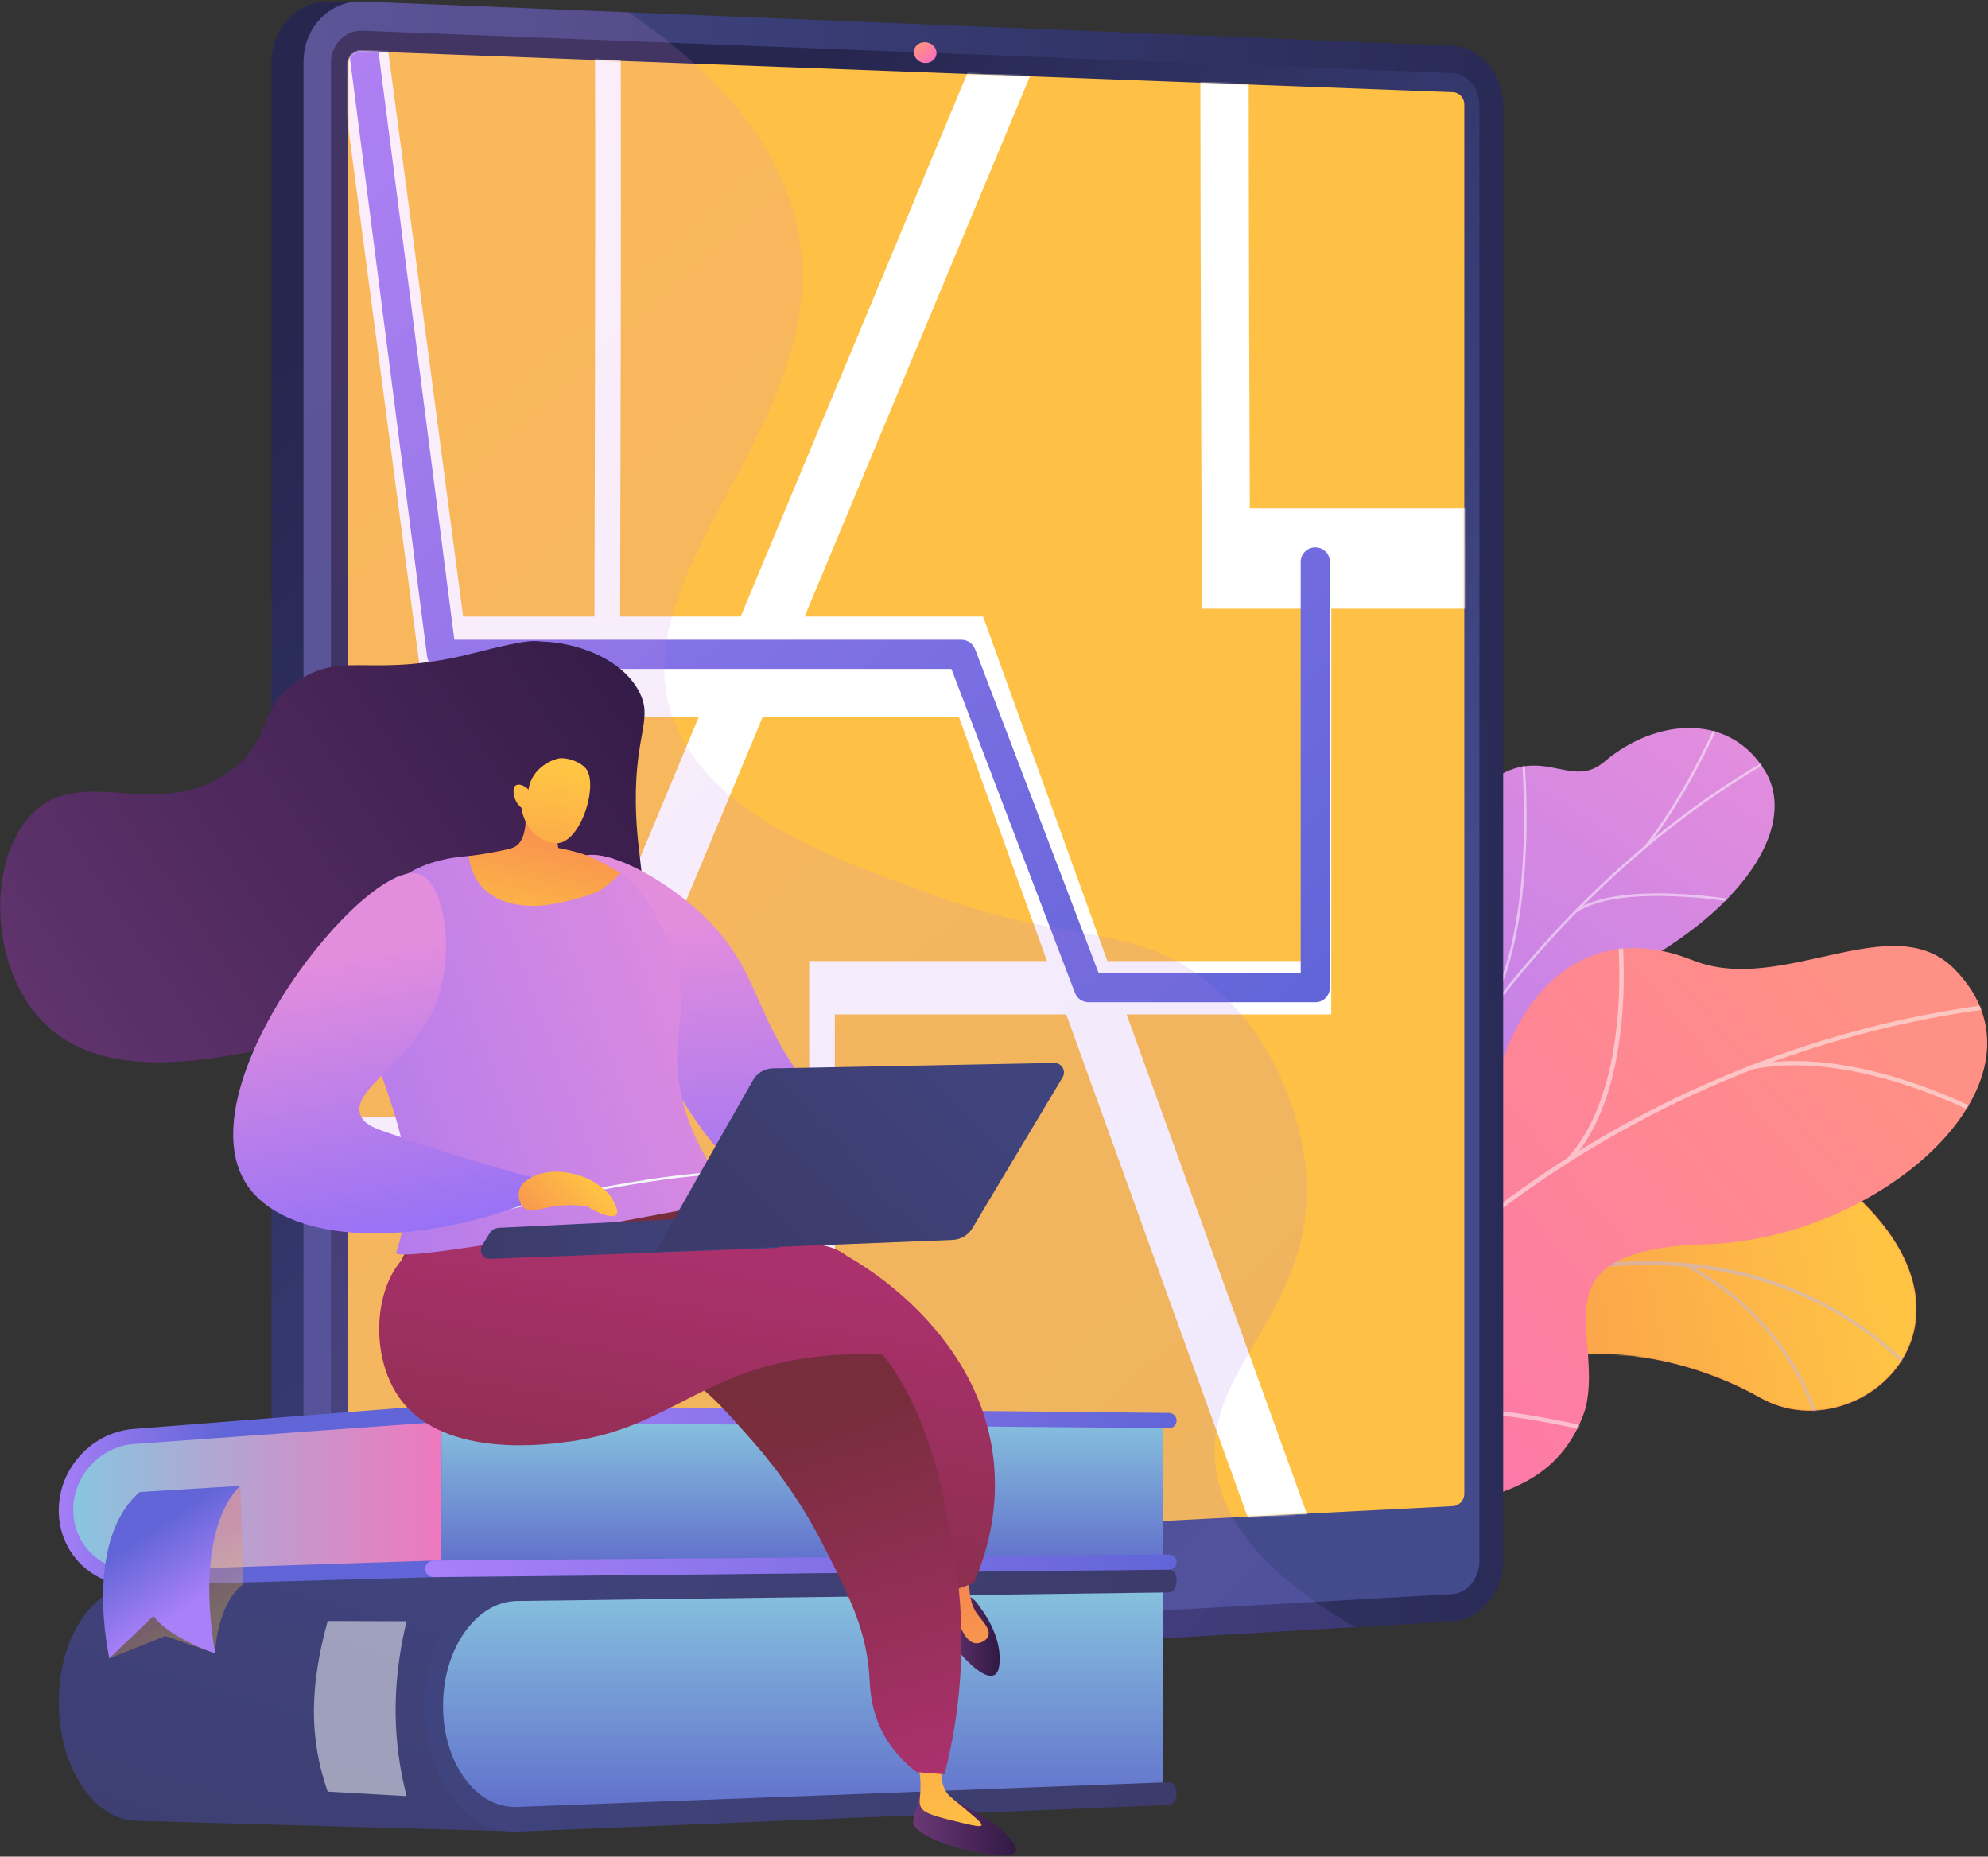 <?xml version="1.0" encoding="UTF-8"?> <svg xmlns="http://www.w3.org/2000/svg" width="1254" height="1171" viewBox="0 0 1254 1171" fill="none"><rect x="0" y="0" width="1254" height="1171" fill="#333333" stroke="none"/><path d="M640.936 930.971L687.914 1010.51C687.914 1010.51 737.562 1001.39 754.846 964.889C790.111 890.417 852.875 926.5 881.424 937.681C924.478 954.542 969.772 950.624 957.913 895.45C946.053 840.275 1044.86 844.405 1110.46 881.658C1174.67 918.112 1276.51 825.021 1144.8 733.362C1066.14 678.624 993.54 737.353 949.825 758.295C906.109 779.236 866.146 719.428 827.851 770.591C795.141 814.294 783.79 867.328 738.48 858.731C693.168 850.135 658.122 867.176 640.936 930.971Z" fill="url(#paint0_linear_152_1638)"></path><mask id="mask0_152_1638" style="mask-type:luminance" maskUnits="userSpaceOnUse" x="640" y="710" width="569" height="301"><path d="M640.936 930.971L687.914 1010.51C687.914 1010.51 737.562 1001.39 754.846 964.889C790.111 890.417 852.875 926.5 881.424 937.681C924.478 954.542 969.772 950.624 957.913 895.45C946.053 840.275 1044.86 844.405 1110.46 881.658C1174.67 918.112 1276.51 825.021 1144.8 733.362C1066.14 678.624 993.54 737.353 949.825 758.295C906.109 779.236 866.146 719.428 827.851 770.591C795.141 814.294 783.79 867.328 738.48 858.731C693.168 850.135 658.122 867.176 640.936 930.971Z" fill="white"></path></mask><g mask="url(#mask0_152_1638)"><path d="M640.936 930.971L687.914 1010.51C687.914 1010.51 737.562 1001.39 754.846 964.889C790.111 890.417 852.875 926.5 881.424 937.681C924.478 954.542 964.341 949.635 962.639 899.785C960.713 843.383 1044.86 844.406 1110.46 881.658C1174.67 918.112 1276.51 825.021 1144.8 733.362C1066.14 678.624 993.54 737.353 949.825 758.295C906.109 779.236 866.146 719.428 827.851 770.591C795.141 814.294 783.79 867.328 738.48 858.731C693.168 850.135 658.122 867.176 640.936 930.971Z" fill="url(#paint1_linear_152_1638)"></path></g><mask id="mask1_152_1638" style="mask-type:luminance" maskUnits="userSpaceOnUse" x="640" y="710" width="569" height="301"><path d="M640.936 930.971L687.914 1010.51C687.914 1010.51 737.562 1001.39 754.846 964.889C790.111 890.417 852.875 926.5 881.424 937.681C924.478 954.542 969.772 950.624 957.913 895.45C946.053 840.275 1044.86 844.405 1110.46 881.658C1174.67 918.112 1276.51 825.021 1144.8 733.362C1066.14 678.624 993.54 737.353 949.825 758.295C906.109 779.236 866.146 719.428 827.851 770.591C795.141 814.294 783.79 867.328 738.48 858.731C693.168 850.135 658.122 867.176 640.936 930.971Z" fill="white"></path></mask><g mask="url(#mask1_152_1638)"><g opacity="0.5"><path d="M653.887 969.757L655.165 971.23C656.077 970.438 747.7 891.501 862.124 840.635C967.54 793.773 1114.44 761.84 1215.65 875.838L1217.1 874.544C1172.05 823.797 1114.36 797.25 1045.63 795.639C990.727 794.352 928.708 808.896 861.296 838.868C746.613 889.858 654.801 968.965 653.887 969.757Z" fill="#BEB8F2"></path><path d="M1016.88 796.206L1018.07 797.75C1069.46 758.089 1160.72 732.689 1161.64 732.437L1161.12 730.556C1160.2 730.81 1068.57 756.313 1016.88 796.206Z" fill="#BEB8F2"></path><path d="M1062.65 798.535C1131.25 834.263 1145.54 897.058 1145.68 897.688L1147.59 897.276C1147.45 896.637 1132.99 832.972 1063.55 796.805L1062.65 798.535Z" fill="#BEB8F2"></path><path d="M789.13 877.965C879.391 849.982 962.404 946.194 963.134 947.199L964.782 946.159C964.158 945.105 879.615 847.871 788.553 876.103L789.13 877.965Z" fill="#BEB8F2"></path><path d="M822.371 857.634L823.685 859.076C868.275 818.481 870.686 742.682 870.705 741.92L868.756 741.871C868.737 742.624 866.34 817.606 822.371 857.634Z" fill="#BEB8F2"></path><path d="M669.856 959.126C702.101 943.349 752.485 972.934 752.99 973.234L753.987 971.558C751.889 970.308 702.195 941.131 668.998 957.375L669.856 959.126Z" fill="#BEB8F2"></path><path d="M691.303 940.142L692.563 941.63C714.225 923.288 719.556 871.022 721.308 853.847C721.555 851.42 721.769 849.325 721.88 848.959L720.023 848.363C719.858 848.877 719.712 850.27 719.367 853.649C717.636 870.63 712.365 922.308 691.303 940.142Z" fill="#BEB8F2"></path></g></g><path d="M869.632 869.083C877.476 892.801 864.115 913.01 852.155 926.119C849.785 925.74 848.325 926.126 845.857 926.274C823.585 927.604 813.799 923.426 791.638 921.271C786.868 920.808 773.281 915.188 767.877 912.536L757.881 907.43C757.881 907.43 746.649 851.04 777.84 841.149C809.032 831.259 805.158 776.349 806.691 747.007C807.632 728.989 813.834 721.05 815.243 714.484C830.155 644.988 812.206 620.963 830.938 601.344C851.616 579.684 879.408 602.762 903.148 580.389C929.954 555.125 912.514 508.736 943.224 490.497C948.488 487.37 953.984 484.3 962.081 483.221C982.067 480.557 995.89 494.09 1011.95 480.456C1044.24 453.052 1091.08 449.066 1113.52 486.498C1135.67 523.441 1094.42 582.833 1006.85 621.547C947.707 656.179 945.087 669.048 944.918 701.417C944.799 724.089 959.495 785.638 924.105 803.375C888.715 821.113 860.663 841.969 869.632 869.083Z" fill="url(#paint2_linear_152_1638)"></path><mask id="mask2_152_1638" style="mask-type:luminance" maskUnits="userSpaceOnUse" x="756" y="459" width="364" height="483"><path d="M835.671 941.738L759.377 909.66C759.377 909.66 746.649 851.04 777.841 841.149C809.032 831.258 805.159 776.349 806.692 747.007C810.851 667.393 900.64 689.578 914.699 588.065C918.438 561.066 915.911 507.967 943.224 490.496C974.342 470.592 991.295 497.988 1011.95 480.455C1044.24 453.052 1091.08 449.065 1113.52 486.497C1135.67 523.44 1094.42 582.832 1006.85 621.546C947.707 656.178 945.088 669.047 944.919 701.415C944.8 724.087 959.495 785.636 924.106 803.374C888.716 821.111 860.664 841.968 869.632 869.082C883.278 910.34 835.671 941.738 835.671 941.738Z" fill="white"></path></mask><g mask="url(#mask2_152_1638)"><g opacity="0.5"><path d="M802.956 923.993L801.379 923.54C803.797 914.81 806.351 906.039 808.971 897.471C828.376 834.03 853.461 774.877 883.532 721.651C909.012 676.552 938.42 635.069 970.937 598.353C997.088 568.827 1025.38 542.21 1055.04 519.242C1075.88 503.097 1097.18 488.906 1118.34 477.068C1122.03 475.004 1125.93 473.094 1129.7 471.246C1134.73 468.784 1139.93 466.239 1144.66 463.311L1145.6 464.604C1140.81 467.573 1135.57 470.136 1130.51 472.614C1126.75 474.452 1122.87 476.354 1119.22 478.396C1098.13 490.198 1076.89 504.345 1056.11 520.446C1026.53 543.357 998.298 569.911 972.208 599.369C939.757 636.009 910.409 677.409 884.977 722.421C854.957 775.557 829.912 834.617 810.538 897.959C807.922 906.515 805.37 915.274 802.956 923.993Z" fill="#FCFDFE"></path><path d="M934.693 645.662L933.318 644.778C970.835 590.989 959.876 478.305 959.76 477.173L961.382 477.099C961.497 478.236 972.51 591.441 934.693 645.662Z" fill="#FCFDFE"></path><path d="M844.211 805.434L842.744 804.702C863.55 765.131 952.257 746.629 953.151 746.446L953.568 747.946C952.682 748.127 864.691 766.481 844.211 805.434Z" fill="#FCFDFE"></path><path d="M834.516 828.942L832.948 828.459C841.343 800.552 836.725 757.554 819.942 707.387C819.098 704.865 819.098 704.865 819.177 704.587L820.752 705.052L819.964 704.82L820.769 704.762C820.805 704.935 821.123 705.887 821.494 706.991C838.371 757.444 842.997 800.754 834.516 828.942Z" fill="#FCFDFE"></path><path d="M807.612 908.13L806.234 907.252C824.573 880.715 875.238 877.441 875.747 877.411L875.927 878.942C875.424 878.971 825.531 882.201 807.612 908.13Z" fill="#FCFDFE"></path><path d="M800.498 923.705C797.857 897.624 787.204 871.046 767.93 842.454L769.293 841.677C788.715 870.489 799.453 897.297 802.119 923.632L800.498 923.705Z" fill="#FCFDFE"></path><path d="M1038.89 534.253L1037.57 533.301C1060.25 504.571 1076.76 469.112 1082.18 457.46C1083.49 454.639 1083.96 453.648 1084.18 453.332L1085.55 454.233C1085.38 454.477 1084.62 456.089 1083.67 458.131C1078.24 469.82 1061.68 505.391 1038.89 534.253Z" fill="#FCFDFE"></path><path d="M994.399 575.494L993.414 574.229C1022.48 554.767 1094.78 567.529 1097.84 568.082L1097.61 569.588C1096.87 569.454 1022.92 556.395 994.399 575.494Z" fill="#FCFDFE"></path></g></g><path d="M813.972 996.083C808.854 993.634 771.367 1034.36 767.531 993.907C766.573 983.802 772.271 951.833 733.155 937.3C725.562 934.479 717.969 931.657 710.376 928.836C709.489 909.383 712.258 890.884 737.764 892.006C777.375 893.748 797.45 833.332 794.276 808.547C790.348 777.871 782.717 706.327 843.954 708.093C894.935 709.562 927.986 720.547 949.244 664.701C970.503 608.855 1014.45 584.2 1067.75 605.634C1123.83 628.189 1193.61 571.443 1232.83 611.192C1301.17 680.455 1187.52 781.347 1076.71 784.718C965.893 788.089 1012.12 840.992 1000.07 888.469C998.703 892.813 996.247 899.442 991.862 906.716C964.868 951.497 911.566 943.076 862.275 970.725C795.053 1008.43 822.595 1000.21 813.972 996.083Z" fill="url(#paint3_linear_152_1638)"></path><mask id="mask3_152_1638" style="mask-type:luminance" maskUnits="userSpaceOnUse" x="709" y="596" width="545" height="391"><path d="M834.664 986.222L710.301 943.908C708.493 924.731 709.273 890.753 737.764 892.007C777.375 893.748 797.45 833.332 794.277 808.547C790.348 777.871 782.718 706.328 843.956 708.093C894.936 709.563 927.987 720.547 949.245 664.701C970.504 608.855 1014.45 584.201 1067.75 605.634C1123.83 628.19 1193.61 571.443 1232.83 611.193C1301.17 680.456 1187.52 781.347 1076.71 784.718C965.894 788.089 1012.12 840.992 1000.07 888.47C983.621 953.287 897.376 909.639 865.56 926.686C840.618 940.05 835.55 968.234 834.664 986.222Z" fill="white"></path></mask><g mask="url(#mask3_152_1638)"><g opacity="0.5"><path d="M782.15 947.728L779.666 946.335C877.423 775.774 1062.82 655.502 1263.5 632.457L1263.95 635.155C1064.12 658.104 879.501 777.875 782.15 947.728Z" fill="#FCFDFE"></path><path d="M843.927 859.496L841.228 858.591C864.8 784.973 816.798 705.312 816.311 704.516L818.723 703.213C819.218 704.019 867.87 784.717 843.927 859.496Z" fill="#FCFDFE"></path><path d="M801.044 916.862L799.059 914.849C857.413 861.689 1003.21 900.325 1004.68 900.722L1004.03 903.336C1002.58 902.944 858.289 864.714 801.044 916.862Z" fill="#FCFDFE"></path><path d="M990.826 732.192L988.676 730.341C1030.88 684.351 1020.31 588.238 1020.2 587.272L1023 587.089C1023.11 588.067 1033.81 685.352 990.826 732.192Z" fill="#FCFDFE"></path><path d="M1104.58 674.629L1103.87 671.971C1175.71 656.96 1263.22 707.942 1264.1 708.46L1262.7 710.761C1261.84 710.249 1175.31 659.851 1104.58 674.629Z" fill="#FCFDFE"></path></g></g><path d="M928.005 983.853C928.005 1004.22 913.555 1021.63 895.736 1022.67L208.354 1062.79C187.94 1063.99 171.273 1047.14 171.273 1025.23V39.183C171.273 17.276 187.94 0.13 208.354 0.957L895.736 28.813C913.555 29.535 928.005 46.692 928.005 67.059V983.853Z" fill="url(#paint4_linear_152_1638)"></path><path d="M948.187 983.853C948.187 1004.22 933.736 1021.63 915.917 1022.67L228.536 1062.79C208.122 1063.99 191.455 1047.14 191.455 1025.23V39.183C191.455 17.276 208.122 0.13 228.536 0.957L915.917 28.813C933.736 29.535 948.187 46.692 948.187 67.059V983.853Z" fill="url(#paint5_linear_152_1638)"></path><path d="M208.748 39.819V1024.28C208.748 1035.99 217.617 1044.98 228.536 1044.36L772.18 1013.57L915.917 1005.42C925.465 1004.88 933.191 995.592 933.191 984.672V66.507C933.191 55.586 925.465 46.434 915.917 46.064L766.991 40.285L228.536 19.387C217.617 18.963 208.748 28.111 208.748 39.819Z" fill="url(#paint6_linear_152_1638)"></path><path d="M923.663 942.214C923.663 946.276 920.407 949.747 916.404 949.952L227.978 985.153C223.404 985.387 219.678 982.041 219.678 977.694V39.839C219.678 35.492 223.404 32.095 227.978 32.267L916.404 58.157C920.408 58.308 923.663 61.735 923.663 65.797V942.214Z" fill="#FEC045"></path><path d="M653.017 1003.25L513.228 1010.94C505.754 1011.35 499.688 1006.16 499.688 999.36V998.85C499.688 992.046 505.754 986.211 513.228 985.818L653.017 978.466C660.282 978.084 666.163 983.203 666.163 989.898V990.401C666.164 997.097 660.282 1002.85 653.017 1003.25Z" fill="url(#paint7_linear_152_1638)"></path><path d="M590.747 33.444C590.747 37.064 587.545 39.876 583.592 39.725C579.636 39.574 576.428 36.513 576.428 32.888C576.428 29.264 579.636 26.452 583.592 26.608C587.545 26.764 590.747 29.825 590.747 33.444Z" fill="url(#paint8_linear_152_1638)"></path><mask id="mask4_152_1638" style="mask-type:luminance" maskUnits="userSpaceOnUse" x="219" y="32" width="705" height="954"><path d="M923.665 942.214C923.665 946.276 920.409 949.747 916.406 949.952L227.98 985.153C223.406 985.387 219.68 982.042 219.68 977.695V39.839C219.68 35.492 223.406 32.096 227.98 32.267L916.406 58.158C920.41 58.308 923.665 61.736 923.665 65.798V942.214Z" fill="white"></path></mask><g mask="url(#mask4_152_1638)"><path d="M970.711 320.637H788.372C787.736 170.994 787.212 -42.853 788.246 -62.557C788.194 -61.554 787.839 -56.261 786.005 -50.472L760.548 -85.257C757.8 -76.58 757.716 -69.014 757.494 -48.796C757.367 -37.322 757.279 -20.841 757.232 0.191C757.152 35.391 757.182 83.988 757.322 144.633C757.558 247.796 758.037 351.553 758.041 352.589L758.187 383.931H823.546V606.123H698.518L620.109 388.882H507.527L657.425 29.62L634.397 -11.834L467.204 388.882H391.175C391.284 350.102 391.462 281.167 391.569 212.519C391.663 151.886 391.683 103.341 391.629 68.231C391.522 -1.787 391.324 -2.609 390.227 -7.168L375.729 7.888C375.149 5.474 375.022 3.469 375.002 3.092C375.764 17.791 375.423 231.129 374.968 388.883H292.158C276.793 272.649 240.469 -1.975 239.238 -9.647L210.33 10.368L210.259 9.91C211.842 20.69 244.37 266.39 265.848 428.908L268.924 452.178H440.794L335.547 704.427H113.918V767.722H349.461L481.117 452.178H604.869L660.433 606.124H510.414V1057.25H526.622V639.792H672.584L810.279 1021.29L834.66 983.321L710.669 639.792H839.753V383.933H970.71L970.711 320.637Z" fill="white"></path></g><mask id="mask5_152_1638" style="mask-type:luminance" maskUnits="userSpaceOnUse" x="219" y="32" width="705" height="954"><path d="M923.665 942.214C923.665 946.276 920.409 949.747 916.406 949.952L227.98 985.153C223.406 985.387 219.68 982.042 219.68 977.695V39.839C219.68 35.492 223.406 32.096 227.98 32.267L916.406 58.158C920.41 58.308 923.665 61.736 923.665 65.798V942.214Z" fill="white"></path></mask><g mask="url(#mask5_152_1638)"><path d="M829.672 632.128H686.655C682.839 632.128 679.418 629.772 678.056 626.205L600.133 421.907H278.513C273.886 421.907 269.978 418.471 269.386 413.882L210.551 -42.226C209.901 -47.267 213.46 -51.88 218.501 -52.53C223.548 -53.181 228.156 -49.622 228.805 -44.581L286.604 403.502H606.471C610.288 403.502 613.709 405.858 615.069 409.425L692.994 613.722H820.47V354.406C820.47 349.323 824.59 345.203 829.672 345.203C834.754 345.203 838.875 349.323 838.875 354.406V622.925C838.875 628.007 834.754 632.128 829.672 632.128Z" fill="url(#paint9_linear_152_1638)"></path></g><g opacity="0.15"><path d="M766.245 919.32C763.443 859.236 830.248 823.997 823.83 739.237C823.251 731.59 817.281 665.997 764.49 621.537C717.084 581.613 677.239 596.634 589.499 564.789C528.005 542.471 458.875 517.38 430.914 467.038C375.388 367.065 534.055 267.209 501.58 137.786C492.275 100.7 466 55.241 396.605 7.768L228.534 0.957C208.12 0.13 191.453 17.276 191.453 39.183V1025.23C191.453 1047.14 208.12 1063.98 228.534 1062.79L854.835 1026.24C788.126 987.674 767.705 950.625 766.245 919.32Z" fill="url(#paint10_linear_152_1638)"></path></g><path d="M319.246 1154.94L85.051 1148.41C58.34 1147.19 37.074 1113.75 37.074 1073.83V1073.39C37.074 1033.47 58.34 1000.56 85.051 1000.02L335.634 991.542L319.246 1154.94Z" fill="url(#paint11_linear_152_1638)"></path><path d="M733.704 1131.38L344.768 1146.72C308.384 1148.15 278.514 1121.56 278.514 1087.31V1064.07C278.514 1029.82 308.383 1001.71 344.768 1001.29L733.704 996.769V1131.38Z" fill="url(#paint12_linear_152_1638)"></path><path d="M733.704 1131.38L344.768 1146.72C308.384 1148.15 278.514 1121.56 278.514 1087.31V1064.07C278.514 1029.82 308.383 1001.71 344.768 1001.29L733.704 996.769V1131.38Z" fill="url(#paint13_linear_152_1638)"></path><path d="M737.47 1138.4L326.098 1155.23C294.302 1156.54 268.148 1121.2 268.148 1076.45V1075.96C268.148 1031.2 294.302 994.529 326.098 994.204L737.47 989.998C740.075 989.972 742.186 993.158 742.186 997.116C742.186 1001.07 740.075 1004.31 737.47 1004.35L326.098 1009.77C300.499 1010.11 279.487 1039.67 279.487 1075.66V1076.16C279.487 1112.15 300.499 1140.64 326.098 1139.67L737.47 1124.05C740.075 1123.96 742.186 1127.08 742.186 1131.04C742.186 1135 740.075 1138.3 737.47 1138.4Z" fill="url(#paint14_linear_152_1638)"></path><path d="M305.195 990.282L82.257 995.304C61.767 995.765 45.43 979.543 45.43 959.078V945.194C45.43 924.729 61.767 907.119 82.257 905.84L305.195 891.924V990.282Z" fill="url(#paint15_linear_152_1638)"></path><path d="M273.824 994.739L85.051 1000.02C58.34 1000.56 37.074 979.368 37.074 952.783V952.491C37.074 925.906 58.34 902.908 85.051 901.187L273.824 886.424C277.135 886.215 315.537 888.699 315.537 891.608C315.537 894.518 279.668 896.721 276.38 896.917L85.05 910.742C63.47 912.04 46.217 930.585 46.217 952.103V952.397C46.217 973.915 63.47 990.996 85.05 990.464L273.824 984.268C277.111 984.182 315.536 987.141 315.536 990.05C315.536 992.959 277.132 994.665 273.824 994.739Z" fill="url(#paint16_linear_152_1638)"></path><path d="M733.704 985.257L278.514 989.46V891.377L733.704 895.607V985.257Z" fill="url(#paint17_linear_152_1638)"></path><path d="M733.704 985.257L278.514 989.46V891.377L733.704 895.607V985.257Z" fill="url(#paint18_linear_152_1638)"></path><path d="M737.47 900.718L273.824 896.896C270.691 896.871 268.148 894.503 268.148 891.608C268.148 888.713 270.691 886.393 273.824 886.425L737.47 891.162C740.075 891.189 742.186 893.347 742.186 895.984C742.186 898.62 740.075 900.739 737.47 900.718Z" fill="url(#paint19_linear_152_1638)"></path><path d="M737.47 990L273.824 994.74C270.691 994.772 268.148 992.451 268.148 989.557C268.148 986.662 270.691 984.294 273.824 984.269L737.47 980.445C740.075 980.424 742.186 982.543 742.186 985.179C742.186 987.815 740.075 989.973 737.47 990Z" fill="url(#paint20_linear_152_1638)"></path><path opacity="0.5" d="M256.479 1132.83L206.701 1129.99C194.67 1095.7 195.58 1062.63 206.701 1022.39L256.479 1022.54C246.5 1063.62 248.018 1099.94 256.479 1132.83Z" fill="white"></path><path opacity="0.3" d="M153.292 999.246L151.709 937.155L94.566 1000.06C94.566 1000.06 63.688 1016.71 68.991 1045.93L104.316 1031.87L135.694 1042.75C135.694 1042.75 136.48 1012.05 153.292 999.246Z" fill="url(#paint21_linear_152_1638)"></path><path d="M88.142 941.041L151.71 937.156C151.71 937.156 121.814 959.871 135.695 1042.75C135.695 1042.75 108.519 1034.12 96.697 1019.34L68.992 1045.93C68.992 1045.93 52.076 972.243 88.142 941.041Z" fill="url(#paint22_linear_152_1638)"></path><path d="M400.763 566.729C409.851 560.837 401.571 543.697 401.081 506.883C400.482 461.77 412.464 453.363 402.839 435.664C391.072 414.021 361.448 405.064 341.822 404.642C337.493 404.549 336.482 402.185 300.218 411.577C234.884 428.497 218.528 410.359 189.27 428.478C161.003 445.983 173.382 465.155 145.932 485.685C101.439 518.962 54.65 482.985 22.851 510.821C-7.227 537.15 -7.92 604.23 23.717 640.837C59.583 682.337 124.254 669.869 167.601 661.64C176.721 659.909 222.785 650.236 270.747 614.835C297.28 595.25 315.497 574.338 327.088 558.928C329.808 555.867 334.052 552.158 339.656 551.561C346.382 550.842 351.786 554.957 354.391 556.761C368.066 566.229 391.837 572.516 400.763 566.729Z" fill="url(#paint23_linear_152_1638)"></path><path d="M364.251 542.004C375.935 531.359 417.632 551.876 445.266 579.105C477.73 611.096 475.234 637.035 503.565 676.777C517.649 696.535 541.796 723.134 584.58 746.433C581.552 754.005 578.523 761.578 575.495 769.148C554.809 770.392 514.196 769.66 476.308 744.921C449.988 727.734 436.446 704.962 410.436 660.119C384.333 615.114 349.646 555.311 364.251 542.004Z" fill="url(#paint24_linear_152_1638)"></path><path d="M627.602 1150.47L595.052 1130.91H580.362C580.362 1130.91 575.358 1149.54 575.926 1150.47C582.471 1161.2 612.944 1169.35 631.961 1170.03C635.118 1170.14 639.524 1170.16 640.662 1167.87C642.59 1163.99 633.977 1155.87 627.602 1150.47Z" fill="url(#paint25_linear_152_1638)"></path><path d="M594.475 1109.57C592.383 1121.68 595.029 1127.99 597.882 1131.53C599.89 1134.02 601.673 1134.72 613.592 1145.03C617.533 1148.43 619.538 1150.26 619.082 1151.21C618.562 1152.3 615.083 1151.71 607.573 1149.91C591.207 1145.97 582.981 1143.92 580.974 1139.98C579.156 1136.42 580.763 1134.81 580.657 1125.09C580.588 1118.69 579.287 1113.54 578.264 1110.32C583.668 1110.07 589.071 1109.82 594.475 1109.57Z" fill="url(#paint26_linear_152_1638)"></path><path d="M618.006 1013.61C618.006 1013.61 632.711 1031.16 630.318 1050.39C627.925 1069.63 602.171 1041.51 598.581 1032C594.989 1022.5 590.795 1008.96 590.795 1008.96C590.795 1008.96 608.855 997.721 618.006 1013.61Z" fill="url(#paint27_linear_152_1638)"></path><path d="M612.396 986.155C612.396 986.155 608.406 1006.6 616.015 1017.39C619.805 1022.76 624.917 1027.32 623.413 1031.69C622.406 1034.63 618.581 1036.73 615.341 1036.4C609.138 1035.76 605.699 1026.25 603.273 1019.54C599.691 1009.64 597.693 988.435 597.693 988.435L612.396 986.155Z" fill="url(#paint28_linear_152_1638)"></path><path d="M600.675 1003.39C605.198 1001.74 609.721 1000.09 614.243 998.446C621.298 982.33 629.909 955.862 627.033 923.69C619.636 840.953 543.115 797.11 534.614 792.418C513.765 802.879 492.647 817.635 491.883 836.239C490.923 859.592 522.737 871.937 552.643 906.086C570.594 926.584 589.775 957.127 600.675 1003.39Z" fill="url(#paint29_linear_152_1638)"></path><path d="M595.8 1119.03C610.743 1060.66 606.926 1013.03 602.615 985.587C596.099 944.112 582.847 859.748 526.521 828.289C514.221 821.42 496.638 815.268 475.207 796.169C457.31 780.22 445.935 763.446 439.071 751.628C363.742 729.53 294.262 738.486 263.602 778.886C260.059 783.554 251.19 793.679 249.475 808.61C245.603 842.297 278.703 882.853 315.845 891.322C363.049 902.086 390.434 853.617 432.256 869.743C443.955 874.254 453.873 885.433 473.71 907.79C498.945 936.231 513.131 962.474 518.498 972.975C534.478 1004.25 546.597 1027.33 548.365 1057.25C548.776 1064.21 549.022 1078.29 557.185 1093.48C563.451 1105.14 571.945 1112.91 578.264 1117.71C584.11 1118.15 589.955 1118.59 595.8 1119.03Z" fill="url(#paint30_linear_152_1638)"></path><path opacity="0.3" d="M249.475 808.61C251.19 793.68 260.06 783.554 263.602 778.886C294.262 738.486 363.742 729.531 439.071 751.629C445.935 763.446 457.31 780.22 475.206 796.17C496.637 815.268 514.221 821.42 526.521 828.29C560.916 847.5 579.233 886.432 589.779 923.285C574.131 899.023 560.737 892.573 550.371 892.459C535.534 892.294 528.905 904.979 511.188 903.247C492.253 901.397 487.923 885.74 472.574 883.941C467.98 883.403 462.327 884.111 455.537 887.726C446.477 878.239 439.723 872.624 432.256 869.744C390.434 853.618 363.048 902.087 315.845 891.323C278.703 882.853 245.603 842.297 249.475 808.61Z" fill="url(#paint31_linear_152_1638)"></path><path d="M556.771 854.398C548.245 853.945 535.115 853.683 519.278 855.247C444.115 862.675 423.395 899.854 361.275 908.926C346.58 911.072 281.151 920.628 252.813 882.804C232.468 855.649 235.546 808.858 257.8 790.455C267.217 782.666 276.542 782.883 336.857 783.428C359.571 783.634 382.287 783.707 405 783.997C501.149 785.222 519.537 778.563 537.031 794.466C545.191 801.885 557.125 817.82 556.771 854.398Z" fill="url(#paint32_linear_152_1638)"></path><path d="M353.791 545.905C353.791 545.905 241.594 513.184 229.955 595.323C218.799 674.05 275.949 710.178 249.945 789.921C246.931 799.165 463.522 756.823 463.522 756.823C434.61 720.754 427.891 690.996 427.2 670.306C426.443 647.623 432.981 637.314 427.2 610.499C427.2 610.499 420.75 580.58 397.479 554.889C394.139 551.202 390.157 547.36 353.791 545.905Z" fill="url(#paint33_linear_152_1638)"></path><path d="M281.92 772.54L281.523 771.058C282.577 770.776 387.571 742.837 449.672 739.356L449.758 740.887C387.814 744.359 282.972 772.258 281.92 772.54Z" fill="#F4F7FA"></path><path d="M329.423 496.679C330.451 501.481 335.683 527.248 325.141 533.878C322.855 535.315 318.464 536.138 309.682 537.784C303.932 538.862 299.107 539.523 295.705 539.93C296.196 544.25 297.652 551.283 302.638 557.68C316.616 575.613 344.643 570.973 348.64 570.245C362.738 567.678 376.611 563.322 379.961 560.66C385.062 556.606 389.073 553.565 391.445 550.475C385.99 547.839 374.975 540.886 367.583 538.611C362.059 536.911 356.874 535.698 352.157 534.828C351.382 529.85 350.605 524.873 349.83 519.895C343.028 512.156 336.225 504.418 329.423 496.679Z" fill="url(#paint34_linear_152_1638)"></path><path d="M328.93 509.521C328.93 509.521 330.835 528.404 349.191 531.731C365.626 534.711 377.998 494.996 369.587 484.722C366.781 481.296 359.855 478.035 353.85 478.208C349.627 478.33 335.363 483.763 333.372 498.035C330.531 495.043 326.992 494.182 325.247 495.435C323.033 497.025 324.219 501.648 324.488 502.695C325.42 506.323 327.789 508.572 328.93 509.521Z" fill="url(#paint35_linear_152_1638)"></path><path d="M486.392 766.046L314.67 774.403C312.307 774.519 310.151 775.785 308.9 777.792L304.148 785.419C301.783 789.215 304.625 794.111 309.095 793.941L490.989 787.012L486.392 766.046Z" fill="url(#paint36_linear_152_1638)"></path><path d="M664.998 670.42L487.59 673.858C482.341 673.96 477.534 676.82 474.94 681.384L413.506 789.471L600.87 782.006C606.013 781.801 610.705 779.016 613.349 774.601L670.267 679.51C672.691 675.462 669.714 670.328 664.998 670.42Z" fill="url(#paint37_linear_152_1638)"></path><path opacity="0.3" d="M474.94 681.384C477.534 676.819 482.341 673.96 487.591 673.858L491.478 673.783C492.058 679.509 493.815 684.748 497.319 688.977C508.259 702.182 526.433 694.037 539.98 708.011C554.86 723.361 541.113 741.634 554.418 755.92C568.422 770.957 591.066 758.714 617.097 768.337L613.349 774.599C610.706 779.016 606.013 781.8 600.87 782.006L413.506 789.47L474.94 681.384Z" fill="url(#paint38_linear_152_1638)"></path><path d="M328.662 760.309C330.897 754.406 333.133 748.505 335.368 742.601C310.665 735.828 276.501 725.822 241.458 713.3C235.969 711.339 229.45 708.91 227.313 703.134C221.321 686.934 259.415 670.147 274.223 634.775C287.919 602.06 280.381 556.66 264.486 551.297C231.411 540.136 114.122 686.133 156.012 747.677C179.692 782.468 252.696 788.007 328.662 760.309Z" fill="url(#paint39_linear_152_1638)"></path><path d="M335.367 742.601C350.875 734.363 369.438 742.808 370.635 743.373C374.042 744.981 379.002 747.847 384.013 752.965C384.579 753.738 391.306 763.06 388.855 766.046C386.891 768.439 379.284 766.455 370.141 760.769C366.308 760.232 360.603 759.738 353.768 760.368C341.216 761.525 335.467 765.491 330.91 762.068C327.573 759.563 326.436 754.265 327.637 750.326C328.926 746.095 332.742 743.996 335.367 742.601Z" fill="url(#paint40_linear_152_1638)"></path><defs><linearGradient id="paint0_linear_152_1638" x1="670.97" y1="807.583" x2="1184.68" y2="932.628" gradientUnits="userSpaceOnUse"><stop stop-color="#FFC444"></stop><stop offset="0.996" stop-color="#F36F56"></stop></linearGradient><linearGradient id="paint1_linear_152_1638" x1="1187.04" y1="798.317" x2="643.45" y2="905.765" gradientUnits="userSpaceOnUse"><stop stop-color="#FFC444"></stop><stop offset="0.996" stop-color="#F36F56"></stop></linearGradient><linearGradient id="paint2_linear_152_1638" x1="1057.53" y1="437.596" x2="700.802" y2="982.157" gradientUnits="userSpaceOnUse"><stop offset="0.004" stop-color="#E38DDD"></stop><stop offset="1" stop-color="#9571F6"></stop></linearGradient><linearGradient id="paint3_linear_152_1638" x1="1149.39" y1="607.881" x2="728.446" y2="964.978" gradientUnits="userSpaceOnUse"><stop stop-color="#FF9085"></stop><stop offset="1" stop-color="#FB6FBB"></stop></linearGradient><linearGradient id="paint4_linear_152_1638" x1="214.847" y1="176.916" x2="881.249" y2="911.252" gradientUnits="userSpaceOnUse"><stop offset="0.004" stop-color="#26264F"></stop><stop offset="1" stop-color="#444B8C"></stop></linearGradient><linearGradient id="paint5_linear_152_1638" x1="206.179" y1="532.466" x2="1043.66" y2="509.13" gradientUnits="userSpaceOnUse"><stop stop-color="#444B8C"></stop><stop offset="0.996" stop-color="#26264F"></stop></linearGradient><linearGradient id="paint6_linear_152_1638" x1="798.878" y1="731.663" x2="291.83" y2="316.806" gradientUnits="userSpaceOnUse"><stop stop-color="#444B8C"></stop><stop offset="0.996" stop-color="#26264F"></stop></linearGradient><linearGradient id="paint7_linear_152_1638" x1="589.714" y1="942.931" x2="575.865" y2="1048.39" gradientUnits="userSpaceOnUse"><stop stop-color="#444B8C"></stop><stop offset="0.996" stop-color="#26264F"></stop></linearGradient><linearGradient id="paint8_linear_152_1638" x1="580.038" y1="29.255" x2="587.881" y2="37.897" gradientUnits="userSpaceOnUse"><stop stop-color="#FF9085"></stop><stop offset="1" stop-color="#FB6FBB"></stop></linearGradient><linearGradient id="paint9_linear_152_1638" x1="184.404" y1="-23.82" x2="803.856" y2="658.78" gradientUnits="userSpaceOnUse"><stop stop-color="#AA80F9"></stop><stop offset="0.996" stop-color="#6165D7"></stop></linearGradient><linearGradient id="paint10_linear_152_1638" x1="98.608" y1="301.264" x2="766.889" y2="1037.67" gradientUnits="userSpaceOnUse"><stop offset="0.004" stop-color="#E38DDD"></stop><stop offset="1" stop-color="#9571F6"></stop></linearGradient><linearGradient id="paint11_linear_152_1638" x1="225.53" y1="946.759" x2="120.724" y2="1299.79" gradientUnits="userSpaceOnUse"><stop stop-color="#40447E"></stop><stop offset="0.996" stop-color="#3C3B6B"></stop></linearGradient><linearGradient id="paint12_linear_152_1638" x1="278.514" y1="1071.77" x2="733.705" y2="1071.77" gradientUnits="userSpaceOnUse"><stop stop-color="#FF9085"></stop><stop offset="1" stop-color="#FB6FBB"></stop></linearGradient><linearGradient id="paint13_linear_152_1638" x1="506.109" y1="996.769" x2="506.109" y2="1146.77" gradientUnits="userSpaceOnUse"><stop stop-color="#88C5DF"></stop><stop offset="1" stop-color="#606DCB"></stop></linearGradient><linearGradient id="paint14_linear_152_1638" x1="268.148" y1="1072.63" x2="742.186" y2="1072.63" gradientUnits="userSpaceOnUse"><stop stop-color="#40447E"></stop><stop offset="0.996" stop-color="#3C3B6B"></stop></linearGradient><linearGradient id="paint15_linear_152_1638" x1="45.43" y1="943.619" x2="305.195" y2="943.619" gradientUnits="userSpaceOnUse"><stop stop-color="#88C5DF"></stop><stop offset="1" stop-color="#FB6FBB"></stop></linearGradient><linearGradient id="paint16_linear_152_1638" x1="27.787" y1="941.567" x2="142.115" y2="942.816" gradientUnits="userSpaceOnUse"><stop stop-color="#AA80F9"></stop><stop offset="0.996" stop-color="#6165D7"></stop></linearGradient><linearGradient id="paint17_linear_152_1638" x1="278.514" y1="940.419" x2="733.705" y2="940.419" gradientUnits="userSpaceOnUse"><stop stop-color="#606DCB"></stop><stop offset="1" stop-color="#FB6FBB"></stop></linearGradient><linearGradient id="paint18_linear_152_1638" x1="506.109" y1="891.377" x2="506.109" y2="989.46" gradientUnits="userSpaceOnUse"><stop stop-color="#88C5DF"></stop><stop offset="1" stop-color="#606DCB"></stop></linearGradient><linearGradient id="paint19_linear_152_1638" x1="268.148" y1="893.571" x2="742.186" y2="893.571" gradientUnits="userSpaceOnUse"><stop stop-color="#AA80F9"></stop><stop offset="0.996" stop-color="#6165D7"></stop></linearGradient><linearGradient id="paint20_linear_152_1638" x1="268.148" y1="987.592" x2="742.186" y2="987.592" gradientUnits="userSpaceOnUse"><stop stop-color="#AA80F9"></stop><stop offset="0.996" stop-color="#6165D7"></stop></linearGradient><linearGradient id="paint21_linear_152_1638" x1="129.049" y1="1019.23" x2="107.37" y2="987.129" gradientUnits="userSpaceOnUse"><stop stop-color="#FFC444"></stop><stop offset="0.996" stop-color="#F36F56"></stop></linearGradient><linearGradient id="paint22_linear_152_1638" x1="123.697" y1="1011.3" x2="93.085" y2="965.978" gradientUnits="userSpaceOnUse"><stop stop-color="#AA80F9"></stop><stop offset="0.996" stop-color="#6165D7"></stop></linearGradient><linearGradient id="paint23_linear_152_1638" x1="427.303" y1="392.198" x2="-55.755" y2="720.313" gradientUnits="userSpaceOnUse"><stop stop-color="#311944"></stop><stop offset="1" stop-color="#6B3976"></stop></linearGradient><linearGradient id="paint24_linear_152_1638" x1="468.428" y1="581.286" x2="480.891" y2="781.589" gradientUnits="userSpaceOnUse"><stop offset="0.004" stop-color="#E38DDD"></stop><stop offset="1" stop-color="#9571F6"></stop></linearGradient><linearGradient id="paint25_linear_152_1638" x1="640.937" y1="1150.49" x2="575.881" y2="1150.49" gradientUnits="userSpaceOnUse"><stop stop-color="#311944"></stop><stop offset="1" stop-color="#6B3976"></stop></linearGradient><linearGradient id="paint26_linear_152_1638" x1="610.255" y1="1176.13" x2="513.197" y2="884.952" gradientUnits="userSpaceOnUse"><stop stop-color="#FFC444"></stop><stop offset="0.996" stop-color="#F36F56"></stop></linearGradient><linearGradient id="paint27_linear_152_1638" x1="630.582" y1="1031.04" x2="590.795" y2="1031.04" gradientUnits="userSpaceOnUse"><stop stop-color="#311944"></stop><stop offset="1" stop-color="#6B3976"></stop></linearGradient><linearGradient id="paint28_linear_152_1638" x1="653.641" y1="1140.28" x2="588.673" y2="945.382" gradientUnits="userSpaceOnUse"><stop stop-color="#FFC444"></stop><stop offset="0.996" stop-color="#F36F56"></stop></linearGradient><linearGradient id="paint29_linear_152_1638" x1="573.589" y1="811.921" x2="525.132" y2="1092.06" gradientUnits="userSpaceOnUse"><stop stop-color="#AB316D"></stop><stop offset="1" stop-color="#792D3D"></stop></linearGradient><linearGradient id="paint30_linear_152_1638" x1="505.156" y1="1143.93" x2="436.256" y2="925.874" gradientUnits="userSpaceOnUse"><stop stop-color="#AB316D"></stop><stop offset="1" stop-color="#792D3D"></stop></linearGradient><linearGradient id="paint31_linear_152_1638" x1="505.15" y1="1143.93" x2="436.25" y2="925.876" gradientUnits="userSpaceOnUse"><stop stop-color="#AB316D"></stop><stop offset="1" stop-color="#792D3D"></stop></linearGradient><linearGradient id="paint32_linear_152_1638" x1="408.198" y1="783.647" x2="359.853" y2="1063.14" gradientUnits="userSpaceOnUse"><stop stop-color="#AB316D"></stop><stop offset="1" stop-color="#792D3D"></stop></linearGradient><linearGradient id="paint33_linear_152_1638" x1="478.096" y1="610.121" x2="48.634" y2="767.389" gradientUnits="userSpaceOnUse"><stop offset="0.004" stop-color="#E38DDD"></stop><stop offset="1" stop-color="#9571F6"></stop></linearGradient><linearGradient id="paint34_linear_152_1638" x1="331.254" y1="601.121" x2="359.573" y2="472.598" gradientUnits="userSpaceOnUse"><stop stop-color="#FFC444"></stop><stop offset="0.996" stop-color="#F36F56"></stop></linearGradient><linearGradient id="paint35_linear_152_1638" x1="350.45" y1="486.608" x2="317.994" y2="653.776" gradientUnits="userSpaceOnUse"><stop stop-color="#FFC444"></stop><stop offset="0.996" stop-color="#F36F56"></stop></linearGradient><linearGradient id="paint36_linear_152_1638" x1="490.989" y1="779.996" x2="303.295" y2="779.996" gradientUnits="userSpaceOnUse"><stop stop-color="#40447E"></stop><stop offset="0.996" stop-color="#3C3B6B"></stop></linearGradient><linearGradient id="paint37_linear_152_1638" x1="611.02" y1="661.598" x2="487.963" y2="783.671" gradientUnits="userSpaceOnUse"><stop stop-color="#40447E"></stop><stop offset="0.996" stop-color="#3C3B6B"></stop></linearGradient><linearGradient id="paint38_linear_152_1638" x1="611.02" y1="661.598" x2="487.963" y2="783.671" gradientUnits="userSpaceOnUse"><stop stop-color="#40447E"></stop><stop offset="0.996" stop-color="#3C3B6B"></stop></linearGradient><linearGradient id="paint39_linear_152_1638" x1="217.933" y1="603.054" x2="250.742" y2="785.107" gradientUnits="userSpaceOnUse"><stop offset="0.004" stop-color="#E38DDD"></stop><stop offset="1" stop-color="#9571F6"></stop></linearGradient><linearGradient id="paint40_linear_152_1638" x1="373.444" y1="742.985" x2="311.051" y2="801.783" gradientUnits="userSpaceOnUse"><stop stop-color="#FFC444"></stop><stop offset="0.996" stop-color="#F36F56"></stop></linearGradient></defs></svg> 